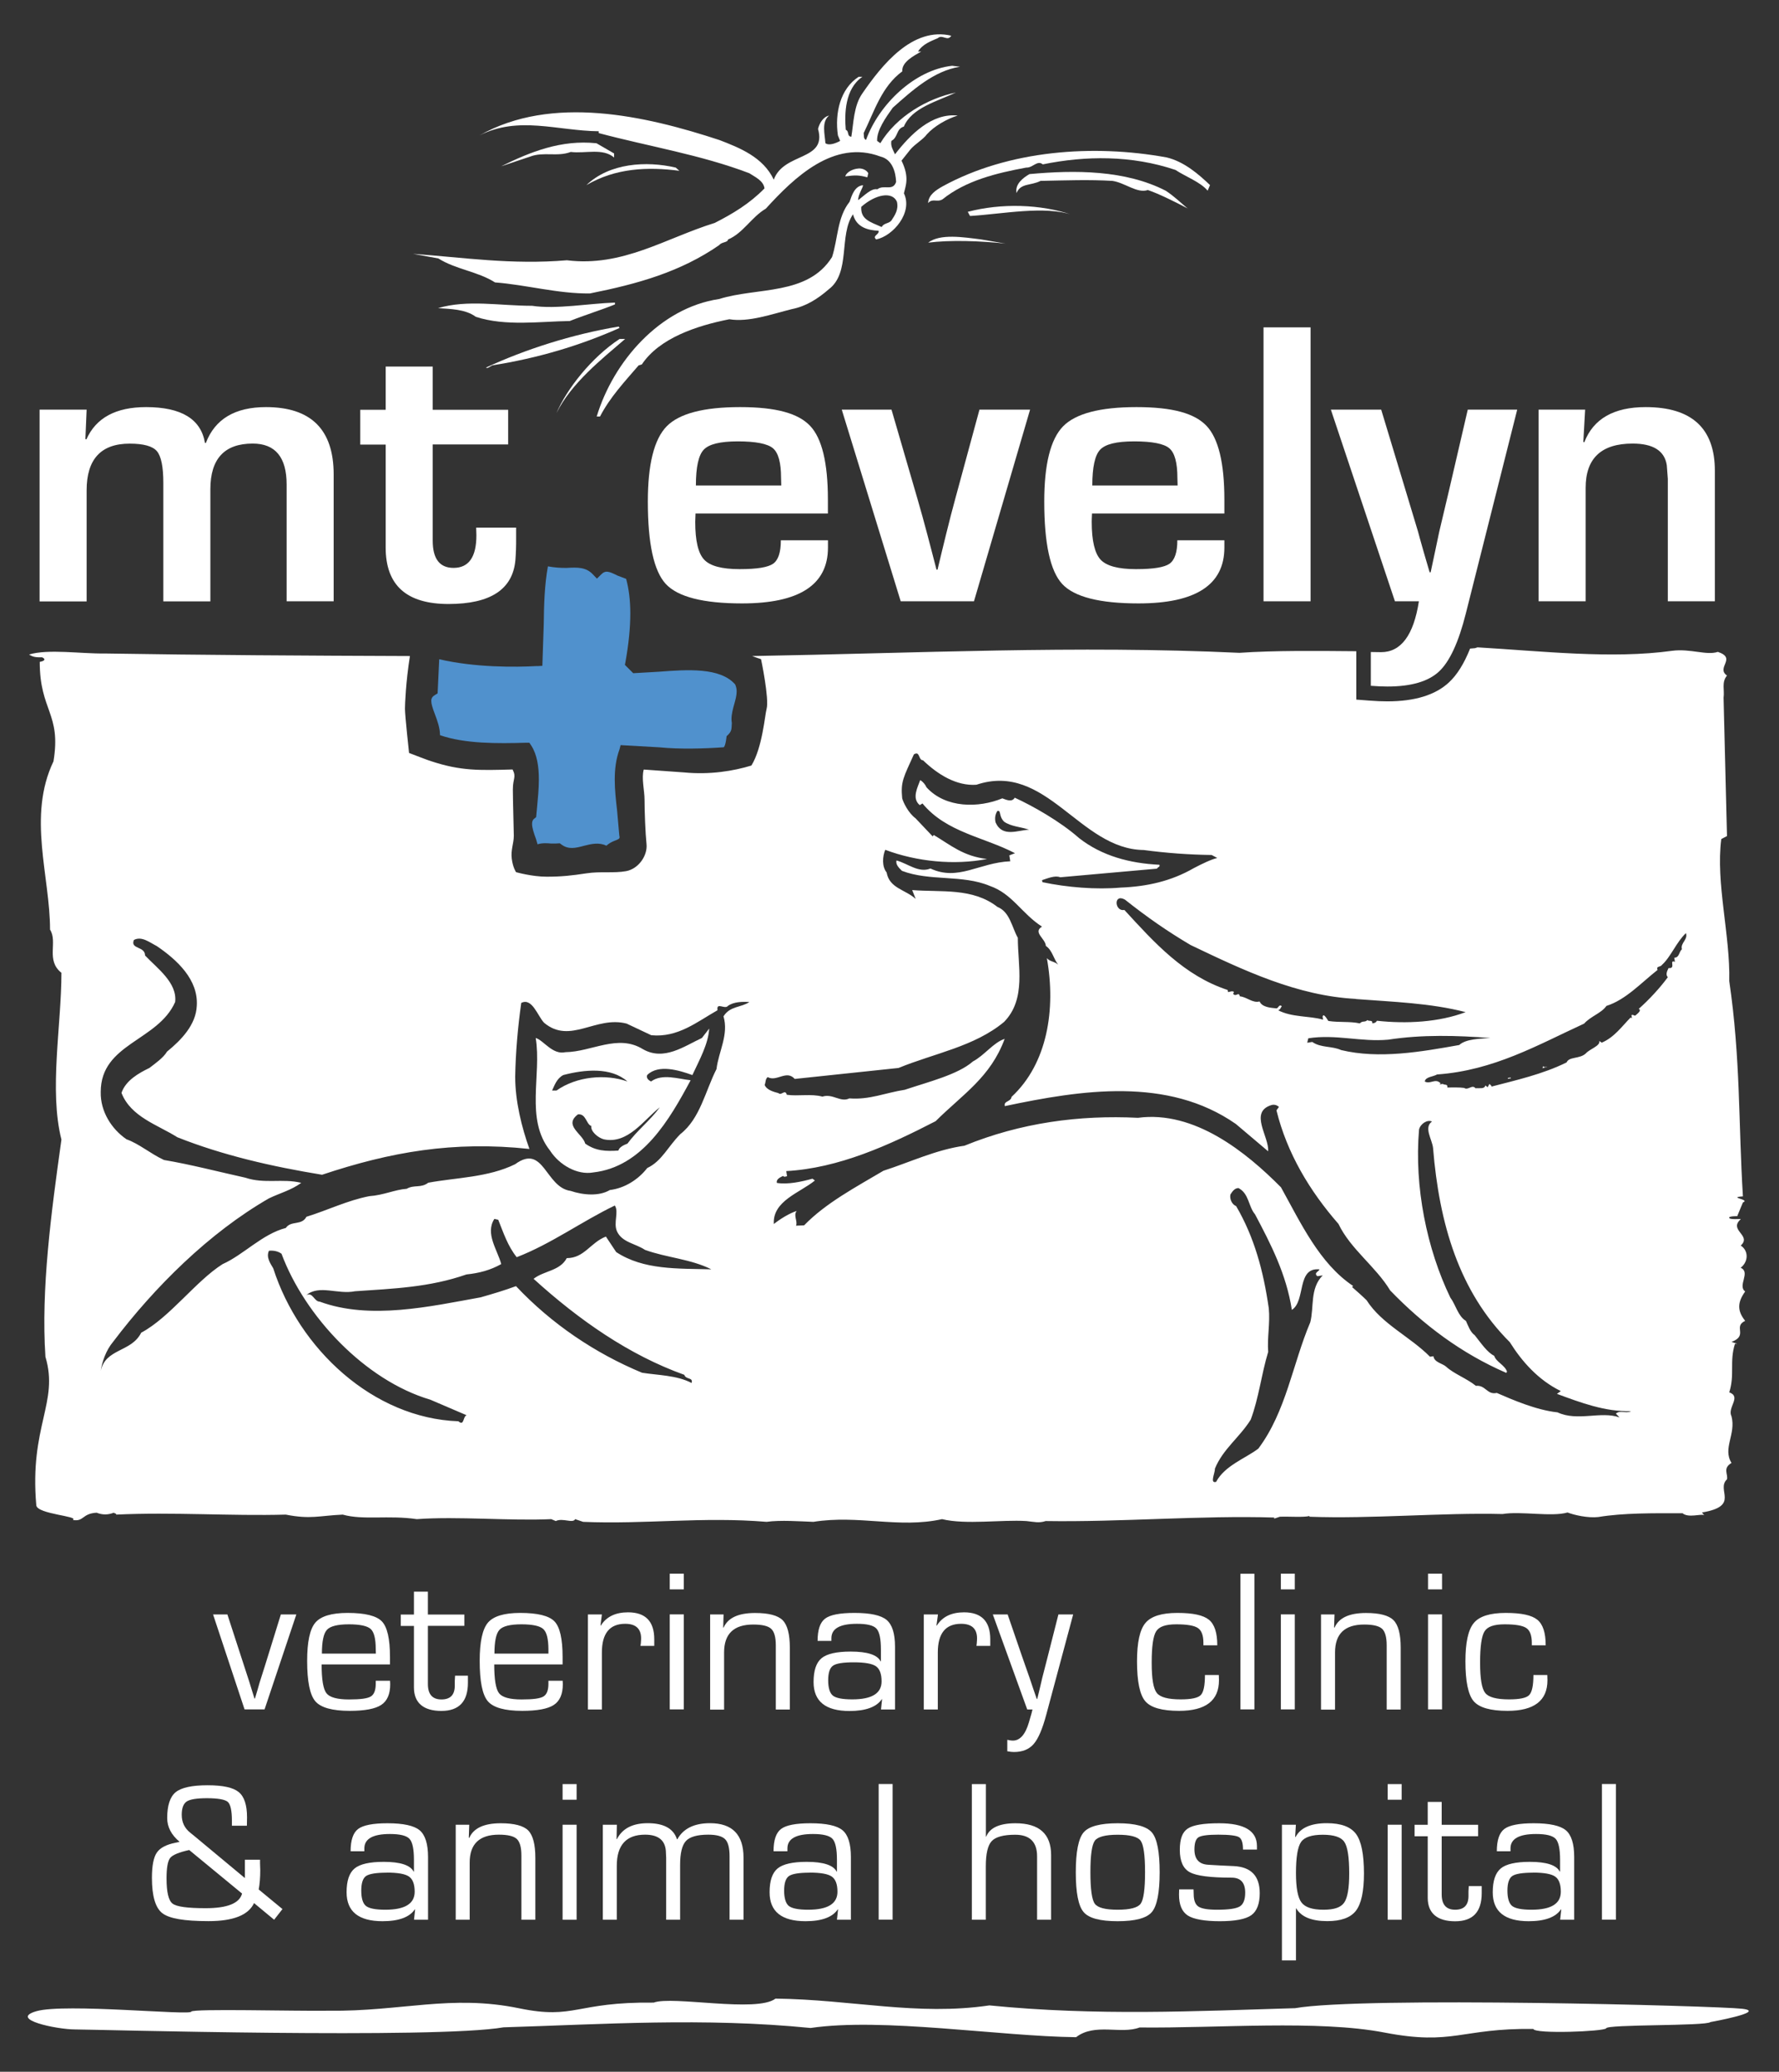 <?xml version="1.0" encoding="UTF-8"?><svg id="Layer_1" xmlns="http://www.w3.org/2000/svg" viewBox="0 0 243.55 283.46"><rect x="0" y="0" width="243.55" height="283.46" fill="#333333" stroke="none"/><defs><style>.cls-1{fill:none;}.cls-2{fill:#5091cd;}.cls-3{fill:#fff;}</style></defs><path class="cls-3" d="M231.66,126.7c.18.38-.42.35-.35.76.08-.25-.12-.81.35-.76"/><path class="cls-3" d="M211.84,145.94l-.68.22.13-.31c.1.28.37.07.55.09"/><polygon class="cls-3" points="206.44 147.6 206.42 147.49 206.82 147.43 206.84 147.54 206.44 147.6"/><path class="cls-2" d="M73.53,91.14l.72-.04.19-5.68c.03-2.67.11-5.4.57-7.93.89.16,1.78.23,2.58.21,1.47-.08,2.62-.12,3.57.88l.56.59.58-.57c.59-.6,1.06-.44,2.23.15,0,0,.67.25,1.19.45.37,1.36.57,2.93.57,4.73,0,1.97-.22,4.17-.66,6.63l-.08.41,1.14,1.14,3.46-.2c3.96-.3,8.44-.62,10.5,1.74.13.31.2.62.2.94,0,.56-.16,1.15-.34,1.78-.18.66-.37,1.35-.37,2.05,0,.16.03.33.05.5-.06.85.05,1.13-.72,1.81,0,0-.11,1.24-.38,1.51-2.64.19-6.04.29-8.81.01l-5.32-.3-.14.55c-.5,1.36-.66,2.75-.66,4.18s.16,2.8.32,4.2l.3,3.4c.02.11.04.2.04.27,0,.21-.14.28-.69.49-.36.13-.76.35-1.12.67-.99-.49-2.08-.24-3.01,0-1.16.31-2.17.58-3.16-.18l-.2-.15-.52.03h-.71c-.52-.05-1.2-.09-1.82.11-.09-.31-.19-.67-.19-.67-.31-.84-.56-1.58-.56-2.12,0-.31.08-.56.29-.71l.27-.22.13-1.4c.11-1.18.24-2.48.24-3.75,0-1.75-.24-3.43-1.06-4.67l-.24-.36h-.44c-3.93.12-8.4.15-11.79-1.03-.01-1.01-.37-1.99-.7-2.87-.33-.86-.5-1.42-.5-1.82,0-.37.16-.6.51-.81l.36-.22s.16-3.44.22-4.67c4.9,1.14,10.42,1.1,13.4.93"/><path class="cls-3" d="M84.07,20.98v.57c-1.57-1.33-3.91-.51-5.93-.76-1.83.7-3.72-.06-5.55.63l-3.98,1.33c3.98-1.96,8.2-3.66,13.05-3.15l2.4,1.39Z"/><path class="cls-3" d="M165.65,25.33l-.32.76c-1.01-1.2-2.96-1.89-4.41-2.84-5.99-2.02-12.3-1.96-18.16-.76-.75-.63-1.39.5-2.27.44-4.1.76-8.26,1.77-11.47,4.35-.76.44-1.33-.19-1.96.5.06-1.13,1.07-1.76,1.96-2.27,9.07-4.98,20.67-5.8,30.7-3.97,2.4.57,4.41,2.33,5.93,3.78"/><path class="cls-3" d="M93.02,23.37c-4.35-.57-8.76-.38-12.74,1.96,3.15-3.03,8.2-3.34,12.23-2.4l.5.44Z"/><path class="cls-3" d="M118.87,23.69l-.13.57c-1.17-.31-1.63-.31-3.02-.13.19-.63,1.07-1.01,1.76-1.07.44-.06,1.08.12,1.39.63"/><path class="cls-3" d="M162.63,28.54c-1.45-.76-3.97-2.04-5.49-2.54-1.45.5-3.13-1-4.84-1.25-3.15-.19-6.38-.07-9.85,0-1.35.69-2.71.27-3.28,1.66-.25-1.2.88-2.08,1.77-2.59,6.24-.57,13.11-.57,18.66,2.28,1.14.75,1.89,1.51,3.03,2.46"/><path class="cls-3" d="M130.22,4.9c-.51.82-1.2-.25-1.83.32-1.01.44-2.08.82-2.71,1.83h.44c-1.01.57-2.71,1.46-2.59,2.71-2.84,2.08-3.84,5.49-5.29,8.45.06.38-.06.76.32.94,1.76-4.85,6.62-9.58,11.79-10.15l1.07.13c-3.59.57-6.5,3.21-9.2,5.61-.95,1.33-2.21,3.09-2.14,4.54l.44.31c2.21-3.66,6.43-6.12,10.34-6.93-2.52,1.2-6.05,2.08-7.12,4.66-1.08.32-.76,1.45-1.71,1.96-.13.75.25,1.26.5,1.83,2.09-2.71,5.04-5.67,8.58-5.3-1.45.44-3.22,1.45-4.23,2.58-.5.7-1.64,1.33-2.26,2.08l-1.2,1.51c1.13,2.3.55,3.45.33,4.47,1.26,2.63-1.48,5.83-3.79,6.31-.63-.5.5-.69.31-1.19-1.39-.06-3.03-.43-3.49-2.25-1.96,2.84-.3,7.99-3.32,10.26-1.51,1.32-3.15,2.34-5.04,2.71-2.77.69-5.93,1.83-8.57,1.39-4.48.88-9.59,2.59-11.98,6.18l-.44.13c-1.95,2.27-3.91,4.35-5.29,7h-.45c2.27-7.51,8.64-14.88,16.77-16.08,5.24-1.64,12.11-.44,15.45-5.74.82-2.52.69-5.42,2.4-7.56.31-.89.69-2.15,1.83-2.27.06.25-.66,1.25-.66,2.04.8-.57,1.81-1.67,2.63-1.48.88-.7,2.13.32,2.57-1.01-.06-1.45-.57-3.09-2.14-3.47-6.37-2.39-11.79,2.84-15.7,7.13-1.95,1.14-3.09,3.34-5.17,4.22-.06.44-.88.32-1.2.76-5.29,3.66-11.1,5.3-17.71,6.62-4.29.06-8.77-1.19-12.99-1.51-2.4-1.52-5.36-1.77-7.76-3.28l-3.46-.63c6.93.5,13.49,1.52,21.06.88,7.63.95,13.49-3.02,20.24-5.11,2.46-1.25,4.79-2.65,6.81-4.72-.13-1.07-1.33-1.58-2.08-2.08-6.62-2.52-13.74-3.66-20.61-5.49v-.25c-5.68-.06-10.97-2.15-16.33.57,9.9-5.61,22.7-2.71,32.85.63,2.78,1.07,5.99,2.34,7.44,5.42,1.39-3.78,7.32-2.52,6.06-6.94.19-.76.69-1.64,1.51-1.83-1.07.88-.57,2.58-.5,3.78.5.38,1.45,0,2.02-.31l-.31-.76c-.44-3.03.31-6.37,2.84-8.01h.51c-2.39,1.64-2.46,5.05-2.27,7.25.5.19.12.89.76.95.31-1.83.31-4.23,1.51-5.93,2.65-3.84,6.87-9.2,12.23-7.88M117.91,28.29c-.11,1.71,1.15,2.05,2.79,2.77.32-.57.95-.44,1.33-.88.5-.76,1.01-1.51.76-2.58-.63-1.45-2.92-1.02-4.87.69"/><path class="cls-3" d="M146.86,29.42c-3.85-1.32-9.64-.13-14.06.13l-.31-.57c4.6-1.2,9.96-1.07,14.37.44"/><path class="cls-3" d="M137.66,33.33c-3.53-.38-7.62-.51-10.59-.13,1.64-1.26,4.79-.75,7.25-.44l3.34.57Z"/><path class="cls-3" d="M84.19,41.4v.25c-1.83.75-4.29,1.51-6.18,2.27-4.04.06-8.83.75-12.86-.57-1.45-1.07-3.53-1.07-5.18-1.19,4.04-1.2,8.45-.32,12.87-.32,3.34.5,7.75-.32,11.35-.44"/><path class="cls-3" d="M84.82,44.87c-5.36,2.4-11.28,4.16-17.4,5.11-.31.13-.7.51-.88.31,5.3-2.46,11.73-4.54,18.16-5.61l.12.19Z"/><path class="cls-3" d="M85.58,46.38c-3.22,2.77-7.38,6.05-9.4,10.15,1.39-3.28,4.79-7.63,8.64-10.15h.76Z"/><path class="cls-3" d="M5.42,56.05h6.44l-.17,4.03.14.03c1.31-2.94,4.03-4.41,8.17-4.41,4.83,0,7.52,1.64,8.06,4.91h.12c1.25-3.27,3.99-4.91,8.23-4.91,6.18,0,9.27,3.08,9.27,9.22v17.35h-6.44v-15.98c0-3.73-1.55-5.6-4.64-5.6-3.87,0-5.8,2.08-5.8,6.25v15.34h-6.44v-16.23c0-2.19-.3-3.63-.88-4.32-.59-.69-1.83-1.03-3.73-1.03-3.93,0-5.89,2.13-5.89,6.39v15.2h-6.44v-26.22Z"/><path class="cls-3" d="M69.57,56.05v4.76h-10.33v13.17c0,2.48.95,3.72,2.85,3.72,2.09,0,3.13-1.49,3.13-4.46l-.03-1.05h5.47v1.32c.01,1.2-.03,2.24-.1,3.12-.36,4.01-3.41,6.01-9.16,6.01s-8.6-2.57-8.6-7.72v-14.09h-3.48v-4.76h3.48v-5.92h6.44v5.92h10.33Z"/><path class="cls-3" d="M106.91,73.92h6.44v1c0,5.1-3.92,7.64-11.76,7.64-5.32,0-8.79-.89-10.44-2.66-1.64-1.77-2.46-5.53-2.46-11.28,0-5.09.86-8.52,2.57-10.28,1.72-1.76,5.07-2.64,10.05-2.64s7.98.86,9.6,2.57c1.62,1.71,2.43,5.07,2.43,10.06v1.93s-18.12,0-18.12,0c-.02.58-.04.96-.04,1.15,0,2.57.4,4.29,1.22,5.16.81.87,2.43,1.3,4.85,1.3s3.88-.25,4.59-.74c.71-.5,1.06-1.57,1.06-3.2M106.96,66.43l-.03-1.04c0-2.08-.37-3.44-1.11-4.06-.74-.62-2.34-.94-4.8-.94s-3.95.38-4.67,1.13c-.72.75-1.08,2.39-1.08,4.9h11.68Z"/><path class="cls-3" d="M141.02,56.05l-7.68,26.22h-10.03l-8.07-26.22h6.81l3.53,12.12c.49,1.68.93,3.3,1.35,4.87l.64,2.44.64,2.46h.14l.59-2.46.59-2.41c.45-1.83.87-3.45,1.26-4.87l3.3-12.15h6.92Z"/><path class="cls-3" d="M161.17,73.92h6.45v1c0,5.1-3.92,7.64-11.76,7.64-5.32,0-8.8-.89-10.44-2.66-1.64-1.77-2.46-5.53-2.46-11.28,0-5.09.86-8.52,2.57-10.28,1.72-1.76,5.07-2.64,10.05-2.64s7.98.86,9.6,2.57c1.62,1.71,2.44,5.07,2.44,10.06v1.93s-18.12,0-18.12,0c-.03.58-.04.96-.04,1.15,0,2.57.41,4.29,1.21,5.16.81.87,2.43,1.3,4.85,1.3s3.88-.25,4.59-.74c.71-.5,1.07-1.57,1.07-3.2M161.22,66.43l-.03-1.04c0-2.08-.37-3.44-1.11-4.06-.73-.62-2.34-.94-4.8-.94s-3.94.38-4.66,1.13c-.72.75-1.08,2.39-1.08,4.9h11.68Z"/><rect class="cls-3" x="172.98" y="44.79" width="6.44" height="37.48"/><path class="cls-3" d="M207.71,56.05l-7.03,27.87c-.99,3.95-2.22,6.61-3.69,7.97-1.47,1.36-3.82,2.04-7.05,2.04-.73,0-1.48-.04-2.27-.1v-4.62c.56.01,1.03.02,1.4.02,2.73,0,4.46-2.32,5.18-6.96h-3.28l-8.77-26.22h6.89l3.36,11.11,1.68,5.57c.09.37.36,1.31.78,2.8l.81,2.77h.14l.59-2.77c.3-1.42.49-2.35.59-2.8l1.32-5.57,2.58-11.11h6.75Z"/><path class="cls-3" d="M210.63,56.05h6.38l-.25,4.42.14.03c1.24-3.2,4.04-4.8,8.39-4.8,6.32,0,9.48,2.91,9.48,8.72v17.85h-6.44v-16.76l-.14-1.85c-.3-1.98-1.86-2.97-4.68-2.97-4.29,0-6.43,2.02-6.43,6.05v15.53h-6.44v-26.22Z"/><polygon class="cls-3" points="40.57 220.89 36.22 233.88 33.48 233.88 29.17 220.89 31.13 220.89 33.43 227.96 34.15 230.17 34.49 231.28 34.84 232.4 34.9 232.4 35.23 231.3 35.55 230.18 36.25 227.98 38.45 220.89 40.57 220.89"/><path class="cls-3" d="M51.46,229.96h1.94l.02.48c0,1.35-.41,2.29-1.23,2.83-.82.54-2.26.81-4.31.81-2.39,0-3.96-.44-4.71-1.31-.75-.88-1.12-2.72-1.12-5.53,0-2.6.37-4.34,1.12-5.23.75-.88,2.22-1.33,4.41-1.33,2.39,0,3.96.39,4.7,1.16.74.77,1.11,2.39,1.11,4.87v1.02h-9.36c0,2.06.22,3.37.66,3.94.44.56,1.46.85,3.08.85s2.52-.13,2.98-.4c.46-.27.69-.85.69-1.75v-.4ZM51.46,226.25l-.02-.62c0-1.42-.23-2.33-.69-2.75-.46-.42-1.46-.64-2.99-.64s-2.54.25-3,.75c-.46.5-.69,1.58-.69,3.26h7.39Z"/><path class="cls-3" d="M63.57,220.89v1.56h-4.99v7.96c0,1.41.62,2.11,1.85,2.11s1.83-.63,1.83-1.89v-.64s.04-.72.04-.72h1.76v.97c0,2.56-1.21,3.85-3.63,3.85s-3.76-1.07-3.76-3.21v-8.42h-1.8v-1.56h1.8v-3.13h1.91v3.13h4.99Z"/><path class="cls-3" d="M75.08,229.96h1.95l.02.48c0,1.35-.41,2.29-1.23,2.83-.82.54-2.26.81-4.32.81-2.39,0-3.96-.44-4.71-1.31-.75-.88-1.12-2.72-1.12-5.53,0-2.6.38-4.34,1.13-5.23.75-.88,2.23-1.33,4.41-1.33,2.39,0,3.96.39,4.7,1.16.74.77,1.11,2.39,1.11,4.87v1.02h-9.36c0,2.06.22,3.37.66,3.94.44.56,1.46.85,3.08.85s2.53-.13,2.99-.4c.46-.27.69-.85.69-1.75v-.4ZM75.08,226.25v-.62c-.01-1.42-.24-2.33-.71-2.75-.46-.42-1.46-.64-2.99-.64s-2.54.25-3,.75c-.46.5-.69,1.58-.69,3.26h7.38Z"/><path class="cls-3" d="M80.49,220.89h1.91l-.19,1.49.04.04c.75-1.21,2-1.82,3.73-1.82,2.39,0,3.59,1.23,3.59,3.69v.9h-1.89l.05-.33c.03-.34.04-.58.04-.69,0-1.33-.73-2-2.18-2-2.12,0-3.19,1.31-3.19,3.93v7.79h-1.91v-13Z"/><path class="cls-3" d="M91.69,217.46h1.92v-2.15h-1.92v2.15ZM91.69,233.88h1.92v-13h-1.92v13Z"/><path class="cls-3" d="M97.21,220.89h1.85l-.05,1.77.05.04c.58-1.34,2.02-2.01,4.31-2.01,1.86,0,3.11.33,3.77.98.66.66.99,1.91.99,3.77v8.46h-1.92v-8.78c0-1.12-.21-1.88-.64-2.27-.42-.39-1.24-.58-2.45-.58-2.66,0-3.99,1.27-3.99,3.82v7.82h-1.91v-13Z"/><path class="cls-3" d="M113.82,224.51h-1.89c0-1.51.34-2.53,1.03-3.05.68-.52,2.03-.78,4.02-.78,2.17,0,3.63.32,4.4.96.76.64,1.15,1.85,1.15,3.65v8.6h-1.92l.15-1.4h-.04c-.72,1.06-2.2,1.61-4.42,1.61-3.28,0-4.92-1.32-4.92-3.97,0-1.57.37-2.66,1.1-3.26.73-.6,2.06-.9,3.98-.9,2.28,0,3.65.44,4.1,1.34h.04v-1.59c0-1.49-.2-2.45-.61-2.89-.41-.45-1.3-.66-2.67-.66-2.34,0-3.5.66-3.5,1.97,0,.06,0,.19,0,.38M116.88,227.44c-1.46,0-2.4.15-2.84.46-.44.31-.66.97-.66,2s.22,1.76.65,2.1c.43.34,1.32.51,2.65.51,2.68,0,4.01-.82,4.01-2.46,0-1.03-.26-1.72-.78-2.08-.52-.35-1.53-.53-3.03-.53"/><path class="cls-3" d="M126.49,220.89h1.92l-.2,1.49.04.04c.75-1.21,2-1.82,3.73-1.82,2.39,0,3.59,1.23,3.59,3.69v.9h-1.89l.04-.33c.03-.34.04-.58.04-.69,0-1.33-.73-2-2.18-2-2.13,0-3.19,1.31-3.19,3.93v7.79h-1.92v-13Z"/><path class="cls-3" d="M146.92,220.89l-3.69,13.74c-.52,1.94-1.09,3.27-1.72,3.99-.63.73-1.53,1.09-2.7,1.09-.24,0-.54-.03-.91-.1v-1.57c.26.06.48.1.67.11,1.02.05,1.79-.78,2.29-2.49l.37-1.28s.05-.21.12-.49h-.72l-4.71-13h2.03l1.99,5.79,1.01,2.88.49,1.46.5,1.44h.06l.35-1.44.34-1.46.74-2.88,1.47-5.79h2.03Z"/><path class="cls-3" d="M164.96,229.18h1.9l.02.71c0,2.79-1.82,4.19-5.46,4.19-2.34,0-3.88-.44-4.63-1.32-.75-.88-1.13-2.7-1.13-5.45,0-2.58.38-4.33,1.15-5.25.77-.92,2.22-1.38,4.37-1.38s3.55.31,4.32.93c.77.62,1.15,1.79,1.15,3.5h-1.9v-.34c0-1.01-.25-1.68-.75-2.02-.5-.34-1.49-.51-2.97-.51s-2.35.32-2.75.96c-.41.64-.61,2.07-.61,4.29s.23,3.55.7,4.14c.46.59,1.55.88,3.26.88,1.45,0,2.36-.19,2.75-.58.39-.39.58-1.3.58-2.75"/><rect class="cls-3" x="169.82" y="215.32" width="1.91" height="18.56"/><path class="cls-3" d="M177.26,217.46h-1.91v-2.15h1.91v2.15ZM177.26,233.88h-1.91v-13h1.91v13Z"/><path class="cls-3" d="M180.85,220.89h1.85l-.06,1.77.06.04c.58-1.34,2.01-2.01,4.31-2.01,1.85,0,3.11.33,3.76.98.66.66.99,1.91.99,3.77v8.46h-1.92v-8.78c0-1.12-.21-1.88-.63-2.27-.43-.39-1.24-.58-2.45-.58-2.66,0-3.99,1.27-3.99,3.82v7.82h-1.92v-13Z"/><path class="cls-3" d="M195.5,217.46h1.92v-2.15h-1.92v2.15ZM195.5,233.88h1.92v-13h-1.92v13Z"/><path class="cls-3" d="M209.93,229.18h1.9l.02.71c0,2.79-1.82,4.19-5.46,4.19-2.34,0-3.88-.44-4.64-1.32-.75-.88-1.13-2.7-1.13-5.45,0-2.58.38-4.33,1.15-5.25.76-.92,2.22-1.38,4.37-1.38s3.55.31,4.32.93c.77.62,1.15,1.79,1.15,3.5h-1.9v-.34c0-1.01-.25-1.68-.75-2.02-.5-.34-1.49-.51-2.97-.51s-2.35.32-2.75.96c-.41.64-.61,2.07-.61,4.29s.23,3.55.7,4.14c.46.59,1.55.88,3.26.88,1.45,0,2.37-.19,2.75-.58.39-.39.59-1.3.59-2.75"/><path class="cls-3" d="M33.54,254.45h2.06v.49s.03.94.03.94c0,.99-.07,1.87-.21,2.64l3.25,2.68-1.14,1.46-2.75-2.28c-.77,1.65-2.85,2.47-6.23,2.47s-5.37-.36-6.32-1.08c-.95-.73-1.43-2.34-1.43-4.84,0-1.64.22-2.79.66-3.44.44-.66,1.29-1.11,2.57-1.37.12-.03.3-.07.56-.12-1.13-.94-1.7-2.03-1.7-3.25,0-1.73.39-2.91,1.16-3.54.77-.63,2.23-.95,4.36-.95s3.51.31,4.27.93c.76.62,1.14,1.77,1.14,3.46l-.02,1.15h-2.05v-.69c0-1.38-.19-2.23-.56-2.57-.38-.33-1.33-.51-2.86-.51-1.39,0-2.31.15-2.77.45-.45.3-.68.91-.68,1.82,0,1.03.4,1.86,1.19,2.47l.47.38,6.99,5.81v-2.52ZM25.9,253.12c-1.4.31-2.27.67-2.6,1.08-.33.41-.5,1.34-.5,2.79,0,1.89.27,3.04.82,3.46.55.43,2.06.63,4.53.63,2.96,0,4.63-.66,4.99-2l-7.25-5.97Z"/><path class="cls-3" d="M49.89,253.29h-1.89c0-1.51.34-2.53,1.03-3.05.69-.52,2.03-.78,4.02-.78,2.17,0,3.63.32,4.4.96.76.64,1.15,1.86,1.15,3.65v8.59h-1.92l.15-1.4-.04-.02c-.73,1.08-2.2,1.62-4.42,1.62-3.28,0-4.92-1.32-4.92-3.96,0-1.57.36-2.65,1.1-3.26.73-.6,2.06-.9,3.98-.9,2.28,0,3.65.45,4.1,1.34l.04-.02v-1.58c0-1.49-.2-2.45-.61-2.89-.41-.44-1.3-.66-2.68-.66-2.33,0-3.5.66-3.5,1.97,0,.07,0,.19,0,.38M52.95,256.22c-1.46,0-2.4.16-2.84.46-.44.31-.65.98-.65,2s.21,1.76.65,2.1c.43.34,1.32.51,2.64.51,2.68,0,4.02-.82,4.02-2.46,0-1.03-.26-1.72-.78-2.08-.52-.36-1.53-.54-3.03-.54"/><path class="cls-3" d="M62.39,249.66h1.85l-.06,1.77.06.04c.58-1.34,2.02-2.01,4.31-2.01,1.85,0,3.11.33,3.76.98.65.66.98,1.91.98,3.76v8.46h-1.91v-8.79c0-1.12-.21-1.88-.64-2.27-.42-.39-1.24-.58-2.45-.58-2.66,0-3.99,1.28-3.99,3.82v7.82h-1.91v-13Z"/><path class="cls-3" d="M78.94,246.24h-1.92v-2.14h1.92v2.14ZM78.94,262.66h-1.92v-13h1.92v13Z"/><path class="cls-3" d="M82.54,249.66h1.91l-.04,1.95.04.04c.73-1.46,2.14-2.2,4.23-2.2,2.2,0,3.53.74,4,2.2h.05c.81-1.46,2.3-2.2,4.47-2.2,3.06,0,4.59,1.57,4.59,4.71v8.5h-1.91v-8.68c0-1.15-.2-1.93-.61-2.34-.41-.41-1.18-.62-2.31-.62-1.5,0-2.52.29-3.05.86-.53.57-.8,1.66-.8,3.26v7.52h-1.91v-8.5l-.03-.6c0-1.69-.95-2.54-2.86-2.54-2.58,0-3.87,1.43-3.87,4.26v7.38h-1.91v-13Z"/><path class="cls-3" d="M107.79,253.29h-1.89c0-1.51.34-2.53,1.03-3.05.68-.52,2.02-.78,4.02-.78,2.17,0,3.64.32,4.4.96.76.64,1.14,1.86,1.14,3.65v8.59h-1.91l.15-1.4-.04-.02c-.72,1.08-2.2,1.62-4.41,1.62-3.28,0-4.92-1.32-4.92-3.96,0-1.57.36-2.65,1.1-3.26.74-.6,2.06-.9,3.98-.9,2.28,0,3.65.45,4.1,1.34l.04-.02v-1.58c0-1.49-.2-2.45-.61-2.89-.41-.44-1.3-.66-2.67-.66-2.34,0-3.5.66-3.5,1.97,0,.07,0,.19,0,.38M110.85,256.22c-1.46,0-2.4.16-2.84.46-.44.31-.66.98-.66,2s.22,1.76.65,2.1c.44.34,1.32.51,2.64.51,2.68,0,4.01-.82,4.01-2.46,0-1.03-.26-1.72-.78-2.08-.52-.36-1.53-.54-3.03-.54"/><rect class="cls-3" x="120.29" y="244.09" width="1.91" height="18.56"/><path class="cls-3" d="M134.97,244.09v7.18l.04.03c.48-1.22,1.82-1.84,4.01-1.84,3.25,0,4.88,1.45,4.88,4.36v8.84h-1.92v-8.67c0-1.97-1-2.96-2.99-2.96-1.6,0-2.68.29-3.22.87-.54.57-.81,1.73-.81,3.45v7.31h-1.91v-18.56h1.91Z"/><path class="cls-3" d="M153.01,249.46c2.4,0,3.96.42,4.68,1.25.72.84,1.07,2.65,1.07,5.45s-.36,4.61-1.07,5.45c-.72.84-2.27,1.25-4.68,1.25s-3.95-.41-4.66-1.25c-.72-.84-1.07-2.65-1.07-5.45s.36-4.61,1.07-5.45c.71-.83,2.27-1.25,4.66-1.25M153.01,251.03c-1.68,0-2.73.28-3.13.82-.4.56-.6,1.99-.6,4.31s.2,3.76.6,4.31c.4.55,1.45.82,3.13.82s2.74-.27,3.15-.82c.4-.55.6-1.99.6-4.31s-.2-3.76-.6-4.31c-.4-.55-1.45-.82-3.15-.82"/><path class="cls-3" d="M172.08,253.06h-1.91c0-.92-.18-1.48-.55-1.7-.37-.22-1.32-.34-2.84-.34-1.41,0-2.31.12-2.69.35-.38.23-.57.79-.57,1.67,0,1.34.64,2.04,1.92,2.1l1.54.09,1.94.09c2.36.12,3.54,1.35,3.54,3.71,0,1.46-.39,2.47-1.17,3.02-.78.54-2.21.81-4.28.81s-3.59-.26-4.4-.78c-.8-.52-1.2-1.47-1.2-2.86l.02-.71h1.97l.02.62c0,.86.21,1.44.65,1.73.44.29,1.29.43,2.57.43,1.57,0,2.59-.15,3.09-.45.49-.3.74-.93.74-1.88,0-1.38-.62-2.06-1.87-2.06-2.89,0-4.79-.24-5.71-.74-.91-.49-1.37-1.51-1.37-3.05s.36-2.44,1.08-2.92c.72-.49,2.16-.73,4.31-.73,3.45,0,5.17,1.04,5.17,3.12v.48Z"/><path class="cls-3" d="M175.49,249.66h1.92l-.1,1.64.06.04c.66-1.26,2.09-1.89,4.28-1.89,1.93,0,3.26.49,3.99,1.47.73.98,1.09,2.79,1.09,5.42,0,2.44-.37,4.14-1.1,5.09-.74.95-2.04,1.42-3.92,1.42-2.15,0-3.56-.58-4.25-1.74h-.04v7.11h-1.92v-18.56ZM181.1,251.03c-1.52,0-2.52.33-2.98.99-.46.66-.7,2.08-.7,4.25,0,2.01.25,3.36.75,4.02.5.67,1.5,1,3.01,1s2.38-.32,2.84-.97c.46-.65.69-1.98.69-4,0-2.22-.22-3.66-.67-4.31-.44-.66-1.43-.98-2.94-.98"/><path class="cls-3" d="M191.89,246.24h-1.91v-2.14h1.91v2.14ZM191.89,262.66h-1.91v-13h1.91v13Z"/><path class="cls-3" d="M202.36,249.66v1.57h-4.99v7.96c0,1.4.62,2.1,1.84,2.1s1.83-.63,1.83-1.88v-.64s.04-.72.04-.72h1.77v.97c0,2.57-1.21,3.85-3.63,3.85s-3.76-1.07-3.76-3.21v-8.42h-1.8v-1.57h1.8v-3.13h1.91v3.13h4.99Z"/><path class="cls-3" d="M206.81,253.29h-1.89c0-1.51.34-2.53,1.03-3.05.69-.52,2.03-.78,4.02-.78,2.17,0,3.63.32,4.4.96.76.64,1.14,1.86,1.14,3.65v8.59h-1.92l.15-1.4-.04-.02c-.73,1.08-2.2,1.62-4.42,1.62-3.28,0-4.92-1.32-4.92-3.96,0-1.57.37-2.65,1.1-3.26.73-.6,2.06-.9,3.98-.9,2.29,0,3.65.45,4.1,1.34l.04-.02v-1.58c0-1.49-.2-2.45-.61-2.89-.41-.44-1.3-.66-2.68-.66-2.33,0-3.5.66-3.5,1.97,0,.07,0,.19,0,.38M209.87,256.22c-1.46,0-2.4.16-2.84.46-.44.31-.66.98-.66,2s.22,1.76.65,2.1c.44.34,1.32.51,2.65.51,2.68,0,4.01-.82,4.01-2.46,0-1.03-.26-1.72-.78-2.08-.52-.36-1.53-.54-3.03-.54"/><rect class="cls-3" x="219.31" y="244.09" width="1.91" height="18.56"/><path class="cls-3" d="M10.29,277.67c2.5,0,49.42,1.32,58.65-.29,13.59-.41,27.4-1.36,42.03.09,9.91-1.45,25.84,1.14,36.35,1.26,2.56-1.98,6.15-.36,8.69-1.33,10.74.12,24.45-1.06,33.55.7,9.41,1.81,10.45-.62,20.35-.5.23.72,9.66.35,9.98-.08,0-.57,13.66-.29,14.28-.86,0,0,7.85-1.41,4.34-1.82-3.51-.4-51.97-1.7-61.2-.08-13.59.41-27.22,1.08-41.86-.38-9.91,1.46-18.77-.8-29.28-.93-2.56,1.97-14.13-.42-16.68.55-10.74-.12-10.72,2.36-18.4.78-9.35-1.93-16.17.45-26.07.33-4.84.07-18.52-.31-18.84.12,0,.57-17.29-1.17-21.18-.06-3.89,1.11,2.78,2.5,5.28,2.5"/><rect class="cls-1" x="3.82" y="4.7" width="235.59" height="274.07"/><path class="cls-3" d="M94.79,147.09c.95-2.05,2.18-4.24,2.3-6.36l-1,1.29c-2.42,1.12-5.19,3.18-8.07,1.53-3.43-2.12-7.01.36-10.61.41-1.77.41-3.01-1.65-4.07-1.94.83,5.07-1.47,11.08,1.95,15.39,1.24,1.94,3.71,3.41,5.95,3,6.72-.77,10.43-7.25,13.31-12.61-1.7-.18-3.89-.95-5.42.17-.24-.12-.71-.41-.53-.88,1.53-1.53,4.42-.64,6.18,0ZM76.18,149.21h-.6c.36-.77.65-1.65,1.53-2.12,2.89-.76,6.54-1.12,8.79.88-3-1.06-6.95-.71-9.72,1.24ZM90.32,151.52c-1.35,1.82-3.12,3.17-4.42,4.95-.47.18-1.12.47-1.24.95-1.7.12-3.12.06-4.54-.95-.36-1.36-3.01-2.48-1-4,1.12-.13,1.12,1.34,1.83,1.59-.12.71.88,1.59,1.7,1.82,3.3.71,5.48-2.65,7.66-4.36Z"/><path class="cls-3" d="M238.31,173.45c1.08-.84,1.08-2.35,0-3.03,1.56-1.41-1.72-2.09,0-3.6.15-.11-1.72.15-1.57-.27.15-.15.78-.15,1.09-.15l.78-1.88c1.09-.42-2.18-.68,0-.83-.62-10.03-.31-18.85-1.87-29.46.15-6.27-1.87-13.43-1.09-19.43l.78-.41-.47-18.93c.16-1.05-.31-2.09.47-3.03-1.56-1.1,1.4-2.35-1.25-3.24-1.56.52-3.74-.47-6.24-.15-8.27,1.15-17.79.05-26.67-.47l-.32.11c-.23.02-.46.04-.69.06-.83,2.07-1.79,3.61-2.91,4.64-1.84,1.71-4.67,2.58-8.41,2.58-.75,0-1.54-.03-2.42-.1l-1.84-.14v-6.62c-5.53-.05-11.13-.11-16.01.22-22.36-1.04-44.07.05-66.7.44.36.13.75.28,1.22.43,0,0,1.14,5.43.76,6.8-.24.86-.57,5.29-2.08,7.75-2.45.75-5.69,1.29-9.26.94,0,0-4.43-.32-5.48-.39-.34,1.17.11,2.89.11,4.13,0,1.53.11,4.52.27,6.07.16,1.56-1.08,3.38-2.79,3.7-1.71.31-3.42,0-5.44.3-2.02.31-3.42.46-5.44.46s-4.19-.62-4.19-.62c0,0-.43-.6-.59-1.84-.15-1.24.28-2.07.28-3.15,0-.69-.13-4.9-.13-6.32,0-1.55.51-1.67-.04-2.74-4.55.13-7.08.21-11.14-1.13-.11,0-3.03-1.13-3.03-1.13,0,0-.56-5.1-.56-6.05,0-.62.12-3.73.68-7.21-14.01-.05-28.3-.13-41.78-.35-3.28.05-7.72-.65-10.36.14.62.42,1.16.38,1.78.38.47.22.47.48-.32.63,0,6.74,2.97,7.02,1.88,13.61-3.59,7.51-.47,15.71-.47,23.02,1.09,1.73-.62,4.18,1.56,5.91,0,7.15-1.71,16.09,0,22.82-1.4,9.98-2.81,20.47-2.19,29.72,1.87,6.27-2.21,9.46-1.25,20.33.16,1.21,5.93,1.47,4.99,1.99,1.56.27,1.24-.88,3.27-.99.78.31,1.56.31,2.34,0,.15.11.47.15.31.26,7.8-.37,15.76.21,23.24,0,3.43.67,4.53.15,7.8,0,2.81.79,6.24.05,10.14.62,5.62-.41,12.79.26,18.4,0l.63.26c.94-.47,2.34.37,2.65-.26l1.09.37c8.42.36,16.37-.73,25.12,0,1.87-.27,4.67-.06,6.4,0,6.23-.99,11.69.94,17.62-.37,3.28.79,8.11.05,11.54.26,1.09.11,1.71.31,2.65,0,10.3.16,21.3-.79,31.28-.48v.15l.78-.26c1.24-.05,3.26.11,4.05-.1v.1c8.42.32,18.17-.58,26.44-.37,2.5-.42,6.71.42,8.89-.21.93.36,2.81.78,4.21.62,3.43-.57,7.48-.52,11.53-.52.79.68,2.5.05,2.97.26l-.31-.36c5.31-.89,1.87-3.08,3.43-4.54.16-.73-.62-1.51.62-2.24-1.25-1.99.63-3.92,0-6.37-.62-1.21,1.4-2.67-.31-3.29.78-2.46,0-4.19.78-6.64h.31l-.78-.26c2.34-.88.16-2.09,1.87-2.88-1.09-1.36-1.09-2.51,0-4.02-1.09-.79.79-2.62-.61-3.24ZM62.75,194.46c-11.67-.42-21.8-9.9-25.34-20.92-.41-.7-1-1.53-.59-2.41.65-.06,1.24.06,1.72.41,3.18,8.54,11.43,17.33,20.38,19.97l4.95,2.12c-.53.24-.3,1.53-1.12.83ZM93.68,188.1c.24.71,1.24.3,1,1.12-2-1.06-4.65-1.06-6.78-1.4-6.41-2.66-12.37-6.66-17.26-11.85-1.59.59-3.19,1.06-4.83,1.53-6.89,1.24-15.15,3.13-22.04.59-.77,0-.94-1.35-1.83-.89,1.77-1.47,4.31-.05,6.66-.53,5.25-.36,10.2-.53,15.26-2.3,1.71-.17,3.3-.59,4.76-1.42-.52-1.95-2.23-4.17-.94-6.18l.53.12c.71,1.77,1.3,3.59,2.53,5.12,4.72-1.82,8.9-4.89,13.43-7.07.59.88-.23,2.36.3,3.54.71,1.53,2.53,1.65,3.83,2.53,2.95,1.07,6.25,1.24,9.08,2.66-4.6-.12-9.26.11-13.02-2.36l-1.41-2.12c-2.12.82-2.95,2.95-5.36,2.95-.94,1.77-3.12,1.71-4.54,2.83,6.24,5.66,13.07,10.42,20.62,13.13ZM99.04,139.02c.76,2.54-.66,4.83-.95,7.25-1.53,3-2.24,6.78-4.94,8.89-1.71,1.71-2.54,3.71-4.54,4.65-1.24,1.6-3.12,2.77-5.12,3.01-1.47.88-3.65.7-5.37.12-3.47-.47-3.65-6.54-7.6-3.65-3.71,1.82-8.06,1.82-11.89,2.53-1,.77-1.95.24-2.95.83-1.64.12-3.18.88-5.12,1.01-3,.58-5.72,1.93-8.61,2.82-.65,1.24-2.12.48-2.82,1.53-3.24.84-5.77,3.66-8.66,4.95-3.66,2.31-7.25,7.31-11.14,9.38-1.35,2.7-4.89,2.12-5.54,5.24.18-1.23.71-2.83,1.7-4,5.66-7.48,13.14-14.91,21.33-19.62,1.47-.71,3.06-1.12,4.42-2.12-2.54-.64-5.01.18-7.66-.71-3.71-.82-7.54-1.82-11.13-2.42-1.89-.88-3.42-2.23-5.13-2.83-2.06-1.41-3.59-3.82-3.53-6.48,0-6.65,7.83-6.95,10.19-12.31.3-2.65-2.47-4.61-4.12-6.36,0-1.3-2.06-.83-1.53-2.12,1.06-.58,2.18.35,3.13.83,2.77,1.88,5.72,4.6,5.48,8.19-.12,2.59-2.12,4.66-4.07,6.25-.53.88-1.65,1.64-2.42,2.24-1.47.71-3.24,1.71-3.82,3.41,1.29,3.3,4.95,4.36,7.65,6.07,6.25,2.48,12.97,4.01,19.81,5.13,9.36-3.12,17.96-4.65,28.39-3.53-1.06-2.95-1.95-6.54-1.95-9.9.06-3.3.36-6.77.83-10.08,1.48-.76,2.24,1.77,3.12,2.71,3.59,3.01,7.07-.99,11.31.12l3.37,1.59c3.65.35,6.24-1.82,9.07-3.42-.18-1.18,1-.06,1.42-.59.82-.59,2.06-.59,2.94-.53-1.12.76-2.65.53-3.53,1.94ZM204.04,142.02c-1.4.1-3.34.11-4.27.96-5.22.93-10.96,1.94-16.17.69-1.27-.58-2.76-.28-3.95-1.11l-.69.11.15-.61c3.79-.59,7.21.53,10.93.19,4.66-.72,9.46-.58,13.99-.23ZM185.64,136.69c5.07.39,10.16.54,15.01,1.79-3.67,1.39-8.12,1.62-12.14,1.18-.14.25-.35.35-.65.34.1-.49-.45-.22-.66-.43-.35.35-.64.04-1.04.45-1.41-.3-2.73-.1-4.3-.33-.21-.27-.33-.6-.65-.79-.27.15-.06.42-.08.61-1.86-.54-4.23-.29-6.16-1.29.29-.04.36-.35.51-.55-.41-.35-.47.37-.78.29-.66-.07-1.9-.12-2.26-.94-.96.26-1.75-.62-2.7-.7-.16-.68-.46.07-.87-.28-.08-.11.02-.24.07-.31-.21-.2-.54-.03-.82.01l-.05-.29c-5.97-1.96-10.02-6.46-14.14-10.95-1.32.27-1.54-2.29.07-1.42,3.04,2.41,5.74,4.29,8.98,6.21,7.33,3.51,14.65,6.97,22.67,7.38ZM179.37,180.94c-2.41,5.68-3.29,12.18-7.1,17.26-1.74,1.33-4.59,2.31-5.78,4.55-.91.26-.13-1.22-.17-1.8,1.11-2.71,3.41-4.3,4.91-6.72,1.12-3,1.45-6.18,2.39-9.27-.16-1.86.28-3.94.08-5.96-.74-5.13-1.98-9.72-4.47-13.98-.56-.21-.92-.98-.78-1.59.29-.46.58-.86,1.1-.88,1.47.78,1.34,2.51,2.27,3.6,2.17,4.09,4.28,8.18,5.04,13.07,1.93-1.23.62-5.87,3.79-5.54-.13.26-.35.29-.49.55-.03.18.13.45.35.36l.57-.09c-1.78,1.81-1.15,4.31-1.71,6.46ZM221.22,193.41l.49.52c-2.56-.9-5.74.59-8.48-.69-2.94-.31-6.22-1.75-8.32-2.66-1.31.31-1.53-1.11-2.86-.97-1.21-.99-3.02-1.65-4.06-2.61-.49-.46-1.62-.57-1.75-1.44l-.47.07c-2.73-2.76-6.59-4.46-8.68-7.73-.63-.62-1.31-1.21-1.99-1.81l.15-.14c-4.6-3.06-7.17-8.62-9.88-13.5-4.76-4.8-11.84-10.54-19.58-9.51-8.03-.4-16.05.67-23.76,3.82-3.86.53-7.54,2.29-11.08,3.42-3.78,2.24-7.91,4.42-10.86,7.47l-1.11.05c.25-.63-.4-1.41.09-2.02-1,.33-2.19,1.05-3.13,1.79-.2-3.16,3.58-4.28,5.62-5.95l-.33-.25c-1.53.42-3.36.82-4.87.58-.14-.51.47-.78.85-.96.15.21.37.06.54.04l-.11-.7c7.19-.4,14.07-3.54,20.45-6.83,3.73-3.7,7.51-6,9.45-11.26-1.52.48-2.77,2.26-4.35,3.09-2.03,1.79-6.06,2.78-9.31,3.87-2.7.42-4.84,1.4-7.6,1.18-1.2.6-2.29-.7-3.69-.24-1.54-.42-3.31-.03-4.87-.25-.25-.84-.74.18-1.15-.23-.56-.15-1.6-.4-1.89-1.12.18-.38.06-.78.42-1.07,1.23.69,2.56-1.04,3.7.25l14.21-1.5c4.87-2,10.4-2.92,14.46-6.31,3.05-3.13,1.87-7.67,1.87-11.5-.82-1.46-1.08-3.54-2.78-4.22-3.42-2.66-7.68-1.99-11.68-2.31l.48,1.21c-1.44-1.3-3.59-1.44-3.98-3.62-.66-.84-.57-2.15-.19-3.1,4.32,1.63,9.47,2.13,13.94,1.26-3.25-.38-4.95-1.88-7.3-3.29l-.14.2-2.35-2.48c-1-.74-1.68-2.18-1.83-2.74-.23-2.29.2-2.89,1.6-6,.86-.55.59.8,1.25.8,2.01,1.93,4.56,3.54,7.31,3.35,9.58-3.2,14.1,8.83,22.91,8.93,3.07.41,6.16.64,9.3.68l.77.41c-.8.18-2.06.78-3.2,1.38-3.09,1.78-6.39,2.53-10.02,2.67-3.37.3-7.37-.03-10.72-.74l-.05-.28c.73-.23,1.79-.69,2.48-.39l13.26-1.18c.08-.25.44-.19.33-.53-4.04-.2-7.85-1.19-11-3.65-2.6-2.3-6.4-4.43-8.81-5.53-.37.65-1.14.3-1.7.09-3.22,1.33-7.75,1.38-10.38-1.51-.17-.38-.47-.75-.86-.99-.32.94-1.21,2.49-.06,3.43l.37-.23c3.27,3.97,8.44,4.59,12.67,6.81l-.78.29.13.81c-4.28.19-7.12,2.76-10.93.99-1.61.66-3.12-.7-4.65-1.1-.14.55.33,1.01.75,1.42,3.82,1.46,8.27.48,12.05,2.07,3.05,1.06,4.37,3.8,7.12,5.56-1.29.79.48,1.63.53,2.64.91.62,1.04,1.78,1.69,2.56-.61-.5-1.06-.36-1.55-.88,1.26,7,.06,14.44-4.83,18.97-.12.73-1.1.52-.93,1.27,10.46-2.21,22.31-4.06,31.64,2.45l4.41,3.73c.17-1.97-2.65-5.36.44-6.32.39-.12.77,0,1.04.25l-.34.47c1.44,5.85,4.54,11.02,8.49,15.54,1.66,3.46,5.09,5.81,7.08,9.1,4.56,4.72,9.77,8.63,15.9,11.28l.09-.19c-.32-.9-1.5-1.31-1.75-2.15-.95-.45-1.8-1.73-2.68-2.83-.58-.38-.91-1.33-1.19-1.94-1.09-.65-1.39-2.2-2.14-3.2-3.21-6.64-4.95-15.15-4.28-22.98.18-.79,1.14-1.41,1.77-1.1-1.16.82.02,2.42.15,3.63.84,10.3,3.53,19.61,10.5,26.55,1.65,2.63,3.87,5.17,6.99,6.7l-.53.38c3.25,1.2,6.58,2.46,10.15,2.37-.76.36-1.44-.19-2.07.32ZM140.88,113.52c-1.53.06-3.65,1.1-4.58-.99-.14-.57-.05-1.12.24-1.57.57-.15.13.67.93,1.47.98.67,2.24.69,3.42,1.09ZM230.27,129.86c-.46.43-.35,1.17-1.06,1.17l.09.57c-.87-.34.21.97-.87.85-.18.38-.45.89-.1,1.25-1.07,1.46-2.54,3.05-3.99,4.34.44.17-.09.6-.45.9-.16.09-.33-.19-.54-.04l.07.4-.19-.08c-1.17,1.19-2.23,2.71-3.95,3.44l-.33-.24c.17.68-1.3,1.09-1.85,1.71-.82.78-2.3.41-2.63,1.23-3.29,1.63-7.05,2.46-10.29,3.31.04-.18-.21-.26-.28-.37l-.23.45-.33-.24c-.09.55-.89.32-1.34.39-.45-.58-1.02.33-1.55-.05-.6-.09-1.55-.06-2.31-.06.09-.54-.4-.29-.61-.49l-.46.07.16-.14c-.72-.77-1.39.16-2.17-.25.07-.66,1.14-.65,1.67-.97,7.77-.55,13.77-4.03,20.14-6.96.91-1.02,2.38-1.43,3.05-2.42,2.64-.83,4.76-3.16,7.01-4.93-.26-.55.42-.36.6-.69,1.19-1.06,1.98-3.13,3.28-4.34.31.89-.8,1.36-.55,2.2Z"/></svg>